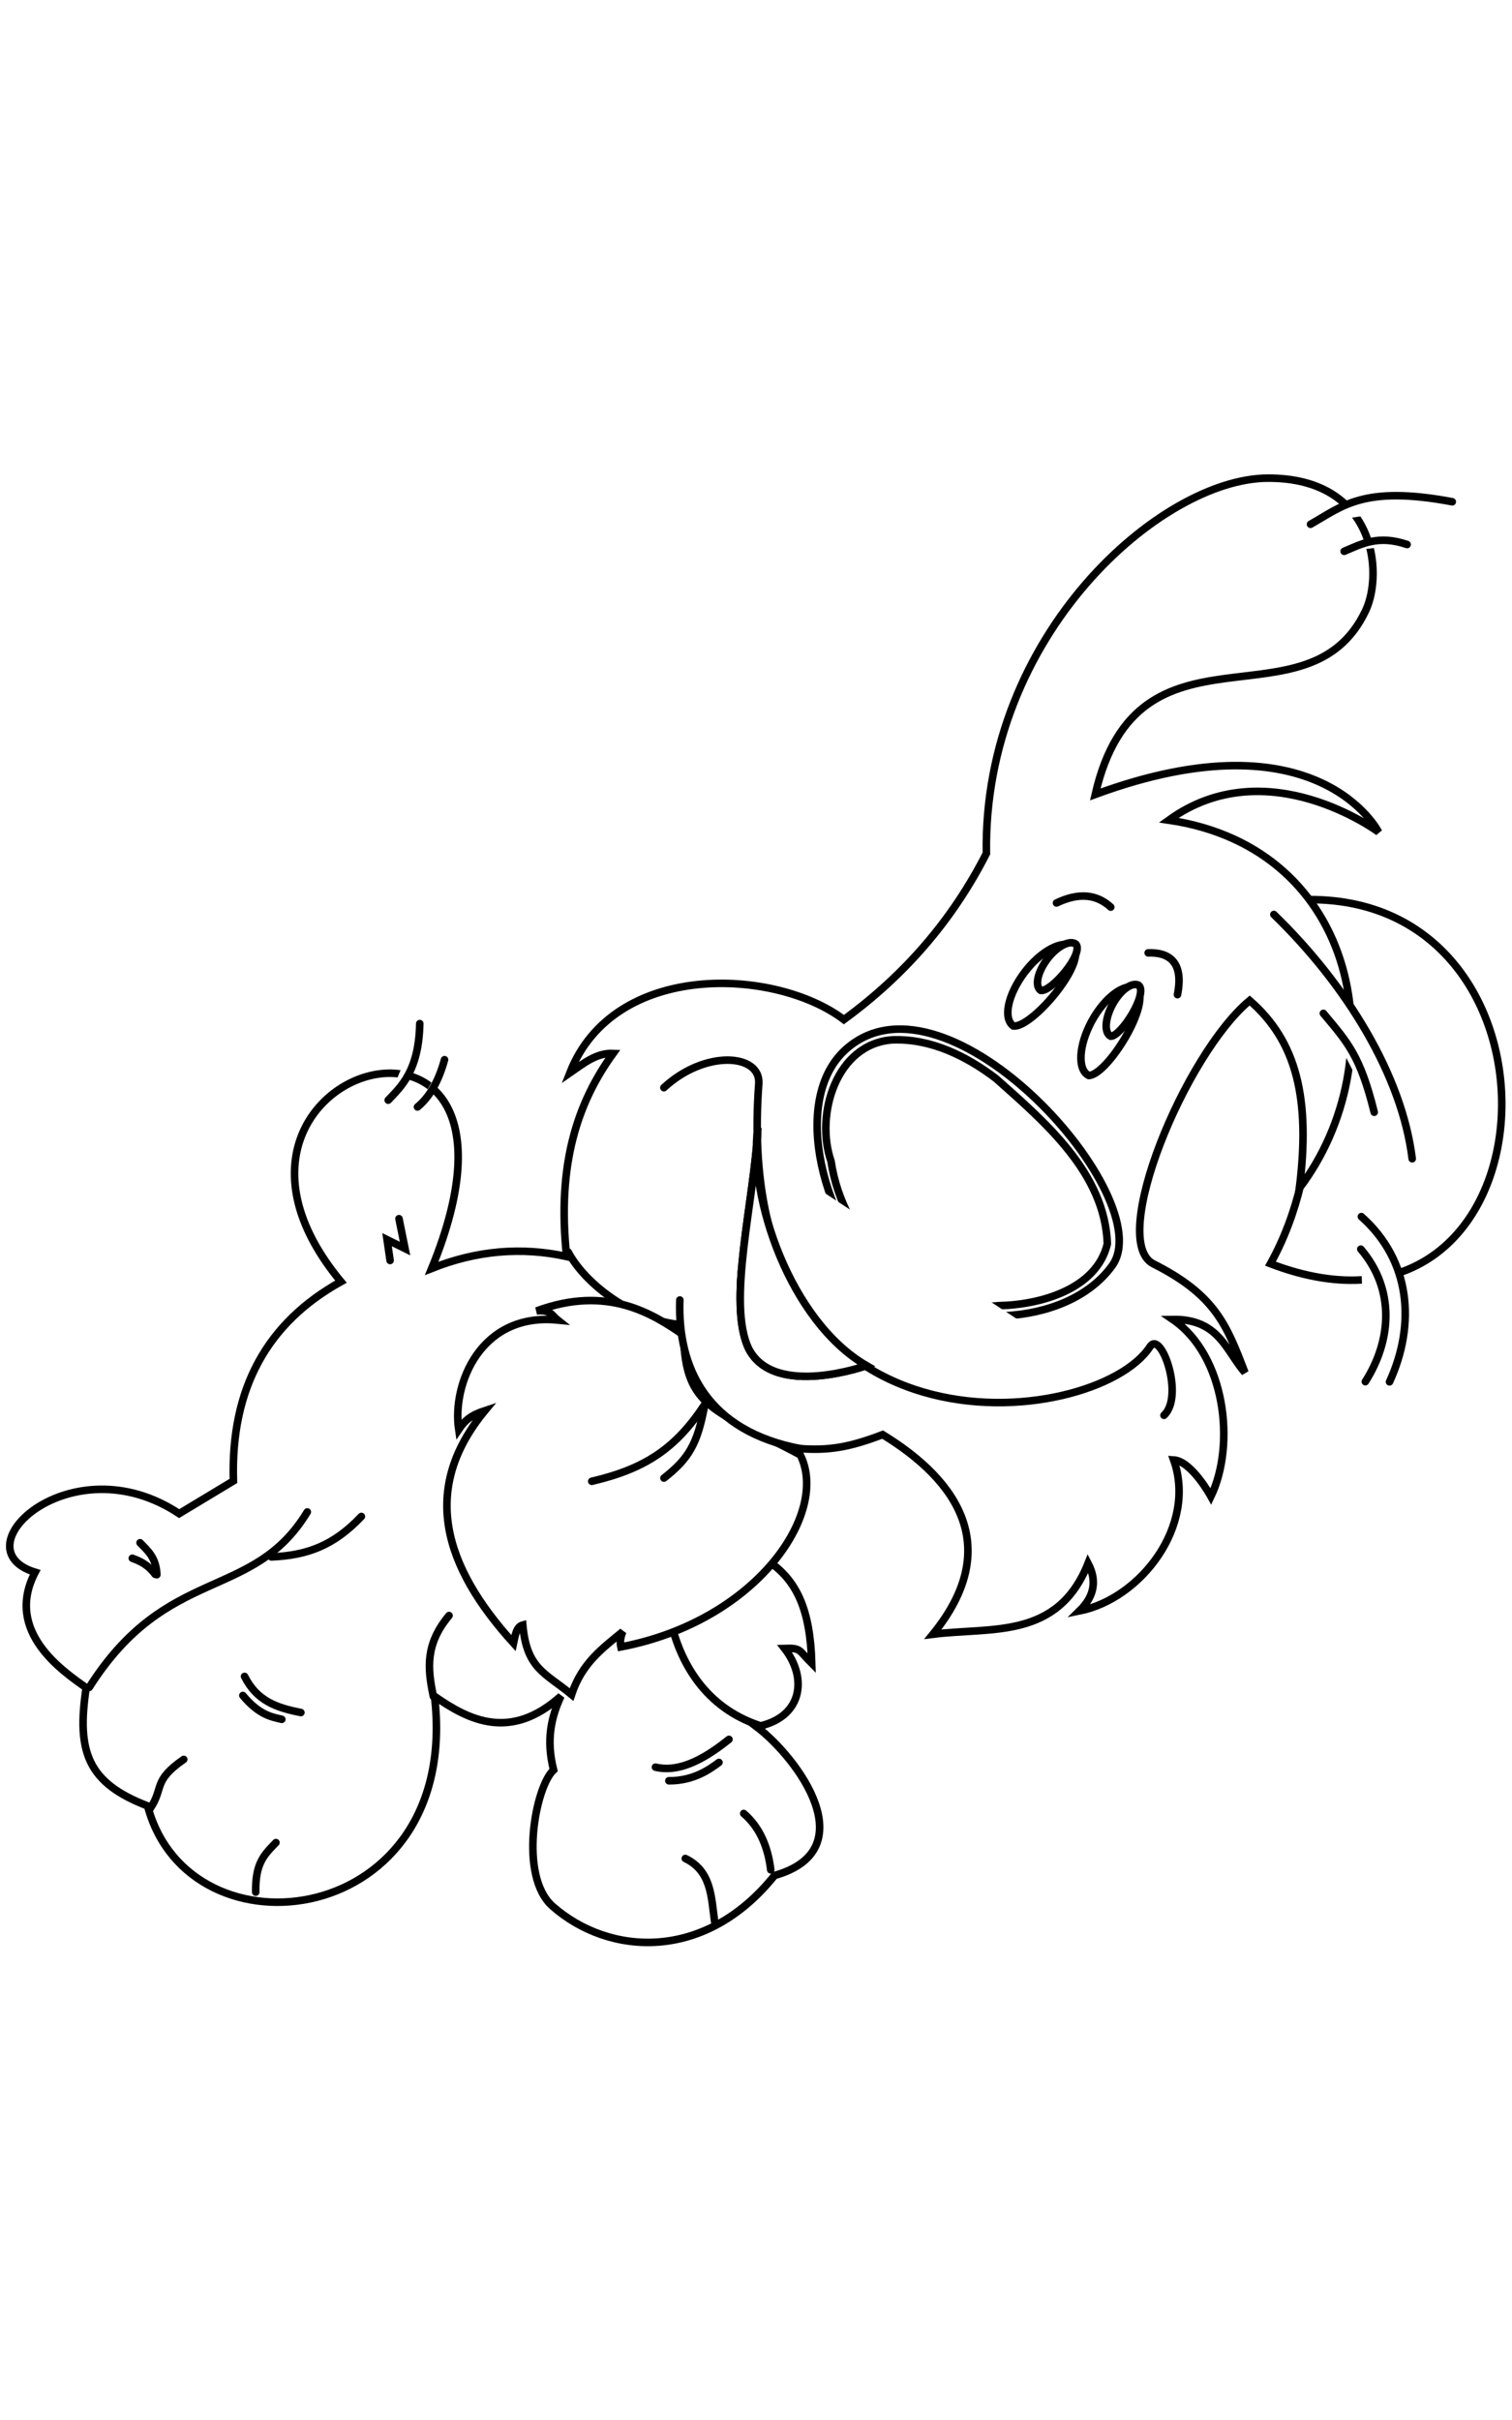 <?xml version="1.0" encoding="utf-8"?>
<!-- Generator: Adobe Illustrator 18.1.1, SVG Export Plug-In . SVG Version: 6.00 Build 0)  -->
<svg version="1.1" id="Layer_1" xmlns="http://www.w3.org/2000/svg" xmlns:xlink="http://www.w3.org/1999/xlink" x="0px" y="0px"
	 viewBox="0 0 800 1280" enable-background="new 0 0 800 1280" xml:space="preserve">
<filter  id="a">
	<feGaussianBlur  stdDeviation="1.33"></feGaussianBlur>
</filter>
<path fill="#FFFFFF" stroke="#000000" stroke-width="4" d="M689,475.9c149.8-5,136.6,251.2-16.8,192.5
	C701.7,615.1,696.3,549.1,689,475.9z"/>
<path fill="#FFFFFF" stroke="#000000" stroke-width="4" d="M521.9,451.4c-1.8-115.5,92.3-198.3,148.9-198.5
	c56.6-0.2,61.3,49.7,51.8,70c-30.5,64.6-120.5-1-143.1,97.3c118-43.5,149.9,19.9,149.9,19.9s-59-43.9-111-6.3
	c101.2,14.9,120.5,126.6,69.1,194.7c5.9-47.3-1.4-77.7-26.3-99.3c-34.1,28.3-75.1,127.1-50.9,139.3c32.7,16.5,38.7,32.2,48.4,57.5
	c-10.1-11.6-13.8-28.5-38.2-28.1c27.8,19,33.4,66.1,20.2,93.6c0,0-10.2-18.7-19.7-19.3c12.3,34.6-17.2,73.3-49.9,79.9
	c8.6-8.4,9-16.8,4.6-25.2c-16.1,40.5-51.2,33.6-82.1,37.5c36.9-45.4,13.8-80.9-26.6-105.6c-17.5,6.7-28.8,8.7-45.1,7.3
	c3,28-1.3,42.6-16.4,59c16.2,10.3,23.2,26.5,24,54.7c-7-7-5.5-8.2-14.4-7.9c12.5,16,9.3,36.9-14.8,41.4
	c22.2,16.9,57.3,65.2,9.5,78.7c-36.9,46-87.7,42.4-117.4,16.3c-18.1-15.9-9.2-63.2,0.5-72.1c-4.1-16.3-1.1-28.3,3.9-39.1
	c-26.7,24-48.9,12.7-66.9,0.1c14.4,122.9-129.8,141.2-151.8,58c-31.5-12.1-37.7-28.4-32.5-62.5c-11.7-8.4-43.6-29.4-27-61.1
	c-40.9-12.5,19.3-68.8,76.2-31l28.7-17.3c-1.5-49.1,18-83.8,56.9-105.4c-93.9-113.2,116.6-174.4,48-7c23.8-9.5,47.6-11.5,71.4-6.3
	c-5.3-49.3,6.1-81.9,24.6-107.4c-8.9-0.4-15.8,5.4-22.9,10.3c23.3-59.6,108.9-55.6,145-28.2C479.1,515.5,504.2,486.2,521.9,451.4
	L521.9,451.4z"/>
<path fill="#FFFFFF" stroke="#000000" stroke-width="4" stroke-linecap="round" d="M97.2,930.6c-16.6,11.5-10.3,15.1-17.9,26.2"/>
<path fill="#FFFFFF" stroke="#000000" stroke-width="4" stroke-linecap="round" d="M162.6,799.7c-28.9,47.6-74.1,27.6-115.4,92.8"/>
<path fill="#FFFFFF" stroke="#000000" stroke-width="4" stroke-linecap="round" d="M146,974.6c-6.1,6.3-11,10.8-10.7,26.2"/>
<path fill="#FFFFFF" stroke="#000000" stroke-width="4" stroke-linecap="round" d="M393.5,959.2c7.9,6.8,12.7,16.6,14.3,29.8"/>
<path fill="#FFFFFF" stroke="#000000" stroke-width="4" stroke-linecap="round" d="M362.6,983c13.9,6.7,13.7,20.5,15.5,33.3"/>
<path fill="#FFFFFF" stroke="#000000" stroke-width="4" stroke-linecap="round" d="M229.3,897.3c-3.2-15.1-4.2-27.8,8.3-42.8"/>
<path fill="#FFFFFF" stroke="#000000" stroke-width="4" stroke-linecap="round" d="M205.4,581.9c6.6-7,16.2-15.3,16.7-40.5"/>
<path fill="#FFFFFF" stroke="#000000" stroke-width="4" stroke-linecap="round" d="M220.9,585.5c6.3-5.2,11.1-13.4,14.3-25"/>
<path fill="#FFFFFF" stroke="#000000" stroke-width="4" stroke-linecap="round" d="M143.6,823.5c19.1-0.8,33.1-6.1,47.6-21.4"/>
<path fill="#FFFFFF" stroke="#000000" stroke-width="4" stroke-linecap="round" d="M693.4,277.3c16.7-9.4,27.9-20.8,75-11.9"/>
<path fill="#FFFFFF" stroke="#000000" stroke-width="4" stroke-linecap="round" d="M711.2,291.6c9.3-3.9,17.9-8.8,33.3-3.6"/>
<path fill="#FFFFFF" stroke="#000000" stroke-width="4" stroke-linecap="round" d="M588.4,669.5c-24.1,33.2-87.3,34.7-119.6,7.8
	s-51.8-95.6-20.9-122.6C501.8,507.6,614.2,634.1,588.4,669.5L588.4,669.5z"/>
<g filter="url(#a)">
	<path fill="#FFFFFF" d="M472.3,550c-29.9,2-41.1,39.6-32.6,64.2c6.2,42.1,43.9,81,88.7,76.4c21.8-0.4,51.8-8.6,57.5-32.7
		c-1.3-37.4-32.9-64.3-59-87.5C511.2,558.5,492.6,549.3,472.3,550L472.3,550z"/>
	<path fill="none" stroke="#000000" stroke-width="4" stroke-linecap="round" d="M472.3,550c-29.9,2-41.1,39.6-32.6,64.2
		c6.2,42.1,43.9,81,88.7,76.4c21.8-0.4,51.8-8.6,57.5-32.7c-1.3-37.4-32.9-64.3-59-87.5C511.2,558.5,492.6,549.3,472.3,550
		L472.3,550z"/>
</g>
<path fill="#FFFFFF" stroke="#000000" stroke-width="4" stroke-linecap="round" d="M300.6,662.2c8.6,16.3,32.4,34.9,57.3,38.2"/>
<path fill="#FFFFFF" stroke="#000000" stroke-width="4" stroke-linecap="round" d="M354,853.4c5.1,26.6,19.8,49.8,47.4,59.1"/>
<path fill="#FFFFFF" stroke="#000000" stroke-width="4" d="M423.4,769.5c15.6,31-23.3,88-94.9,101.6c-0.6-2.7-0.1-5.4,1-8.1
	c-10.5,8.7-21.5,16.4-27.1,33.3c-13.9-11.5-23.7-13.5-25.8-36.8c-3.4,0.9-4,5.4-4.9,9.6c-36.9-40.6-49.4-81.5-15.1-123
	c-7.3,2.4-10.6,5.1-13.9,10c-3.6-24.1,11.6-61.9,52.3-57.9c-2.8-2.2-3.6-5.7-11.1-4.8c37.5-13.9,61.7,1.6,77.8,12.8
	C362.5,745.2,378.6,745.7,423.4,769.5L423.4,769.5z"/>
<path fill="#FFFFFF" stroke="#000000" stroke-width="4" stroke-linecap="round" d="M313.1,783.5c28.3-6.6,44.5-17.4,59.8-40.7
	c-3.8,21.1-8.6,28.8-21.6,39"/>
<path fill="#FFFFFF" stroke="#000000" stroke-width="4" stroke-linecap="round" d="M359.7,687.6c-1.3,35.9,14.4,69.6,64.7,78.8"/>
<path fill="#FFFFFF" stroke="#000000" stroke-width="4" stroke-linecap="round" d="M129.4,886.7c6.5,13,17,16.6,29.8,19.1"/>
<path fill="#FFFFFF" stroke="#000000" stroke-width="4" stroke-linecap="round" d="M128.5,896.8c8.6,10.3,15.1,11.3,20.6,12.6"/>
<path fill="#FFFFFF" stroke="#000000" stroke-width="4" stroke-linecap="round" d="M346.8,934.7c14.1,3.4,28.7-6.6,38.9-14.7"/>
<path fill="#FFFFFF" stroke="#000000" stroke-width="4" stroke-linecap="round" d="M353.9,941.9c13.4,0.1,22-6.4,26.5-9.7"/>
<path fill="#FFFFFF" stroke="#000000" stroke-width="4" stroke-linecap="round" d="M74.1,816c4,4.2,8.5,7.7,8.9,16.9"/>
<path fill="#FFFFFF" stroke="#000000" stroke-width="4" stroke-linecap="round" d="M70,824.2c4,1.5,8.1,3.2,12.1,8.5"/>
<path fill="#FFFFFF" stroke="#000000" stroke-width="4" stroke-linecap="round" d="M211.1,644.6l3.2,15.8l-9.5-4.7l1.6,11"/>
<g transform="translate(1.863)">
	<path fill="#FFFFFF" stroke="#000000" stroke-width="4" d="M399.1,596.6c-1.6,37.4-16.7,92.7-4.7,117c13.7,26.1,62.2,8.7,62.2,8.7
		C416.1,698.8,394,632.9,399.1,596.6L399.1,596.6z"/>
	<path fill="#FFFFFF" stroke="#000000" stroke-width="4" d="M390.4,672.6c0,0-2.8,26.1,4,40.9c8.7,16.8,33.2,14.3,33.2,14.3
		c0.6-5.4-2.1-23.3-16.6-26.8C410.4,688.9,404.2,678.9,390.4,672.6L390.4,672.6z"/>
	<path fill="#FFFFFF" stroke="#000000" stroke-width="4" stroke-linecap="round" d="M349.4,575.3c21.8-20.2,51.4-18,50.2-2
		c-15.1,204.9,178.1,183.4,207,139c5.9-9.1,18.3,26.2,7.4,36.3"/>
	<path fill="#FFFFFF" stroke="#000000" stroke-width="4" d="M399.1,596.6c-1.6,37.4-16.7,92.7-4.7,117c13.7,26.1,62.2,8.7,62.2,8.7
		C416.1,698.8,394,632.9,399.1,596.6L399.1,596.6z"/>
</g>
<g transform="translate(-240.44 -12.028)">
	<path fill="#FFFFFF" stroke="#000000" stroke-width="4" stroke-linecap="round" d="M776.6,554.7c-5.6-4-2.9-16.6,5.8-28.2
		s20.4-17.7,26-13.8C815.7,521.4,786.2,556,776.6,554.7L776.6,554.7z"/>
	<path fill="#FFFFFF" stroke="#000000" stroke-width="4" stroke-linecap="round" d="M791.1,535.9c-3.3-2.3-1.7-9.7,3.4-16.5
		c5.1-6.8,11.9-10.4,15.2-8C814,516.4,796.8,536.7,791.1,535.9z"/>
</g>
<g transform="matrix(.989 -.148 .148 .989 -346.17 32.649)">
	<path fill="#FFFFFF" stroke="#000000" stroke-width="4" stroke-linecap="round" d="M832.7,666.8c-5.6-4-2.9-16.6,5.8-28.2
		c8.8-11.6,20.4-17.7,26-13.8C871.8,633.5,842.4,668.1,832.7,666.8L832.7,666.8z"/>
	<path fill="#FFFFFF" stroke="#000000" stroke-width="4" stroke-linecap="round" d="M847.3,648c-3.3-2.3-1.7-9.7,3.4-16.5
		c5.1-6.8,11.9-10.4,15.2-8C870.2,628.5,852.9,648.7,847.3,648z"/>
</g>
<path fill="#FFFFFF" stroke="#000000" stroke-width="4" stroke-linecap="round" d="M559,477.6c11.7-5.6,21.2-4.7,28.7,2.2"/>
<path fill="#FFFFFF" stroke="#000000" stroke-width="4" stroke-linecap="round" d="M607.5,504c10.8-0.4,19,4.6,15.5,22.1"/>
<path fill="#FFFFFF" stroke="#000000" stroke-width="4" stroke-linecap="round" d="M674,483.7c38.7,37.5,67.8,85.4,73.2,129.2"/>
<path fill="#FFFFFF" stroke="#000000" stroke-width="4" stroke-linecap="round" d="M700.2,536c12.9,15.4,19.5,22.4,26.9,52.3"/>
<path fill="#FFFFFF" stroke="#000000" stroke-width="4" stroke-linecap="round" d="M720.3,643.5c26.2,23.3,28.8,57.1,14.9,87.4"/>
<path fill="#FFFFFF" stroke="#000000" stroke-width="4" stroke-linecap="round" d="M720,660.7c18,21.1,16.5,47.9,2.4,70.1"/>
</svg>
